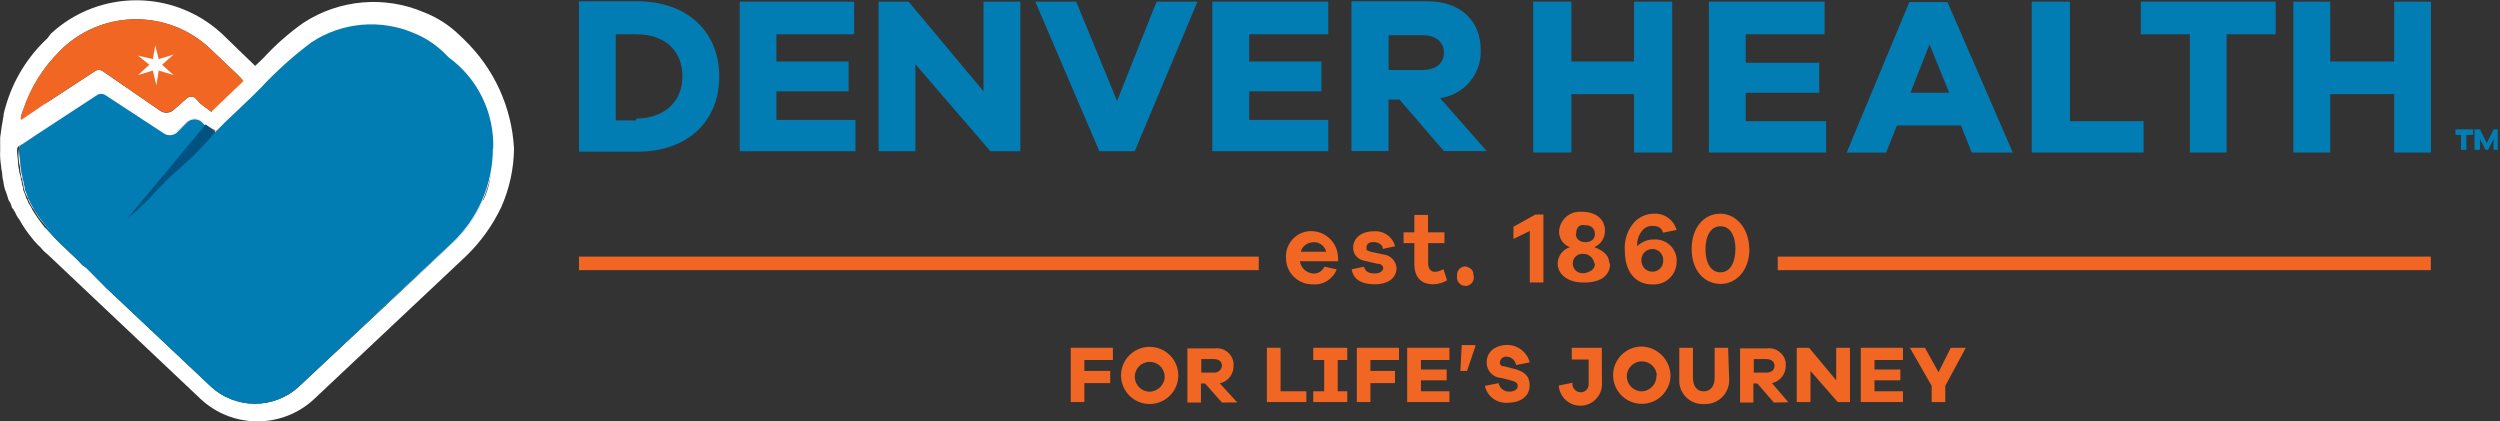 <?xml version="1.0" encoding="UTF-8"?>
<svg xmlns="http://www.w3.org/2000/svg" xmlns:xlink="http://www.w3.org/1999/xlink" width="178pt" height="30pt" viewBox="0 0 178 30" version="1.1">
<rect x="0" y="0" width="178" height="30" fill="#333333" stroke="none"/>
<g id="surface1">
<path style=" stroke:none;fill-rule:nonzero;fill:rgb(100%,100%,100%);fill-opacity:1;" d="M 16.941 5.453 L 14.883 3.473 C 11.949 0.777 7.434 0.777 4.5 3.473 L 4.258 3.742 C 3.023 4.902 2.121 6.367 1.641 7.984 C 1.57 8.18 1.516 8.383 1.48 8.586 L 1.48 8.664 L 1.551 8.664 L 3.191 7.465 C 3.617 6.398 4.289 5.445 5.152 4.691 L 5.426 4.441 C 7.863 2.246 11.57 2.246 14.012 4.441 L 15.73 6.07 L 14.348 7.387 L 15.117 7.949 L 17.422 5.754 Z M 32.152 3.742 L 31.824 3.504 C 31.188 2.938 30.469 2.473 29.695 2.117 C 27.324 1.082 24.586 1.309 22.418 2.719 C 21.137 3.719 19.934 4.812 18.809 5.988 C 17.988 6.805 17.086 7.621 16.262 8.43 L 16.02 8.676 L 15.859 8.844 L 15.453 9.168 L 15.785 9.414 L 16.445 9 L 17.922 8.023 L 18.168 8.262 L 19.062 7.445 C 19.301 7.281 19.52 7.094 19.719 6.883 L 20.613 6 C 21.352 5.195 22.156 4.457 23.02 3.785 C 24.82 2.625 27.074 2.402 29.07 3.188 C 29.73 3.465 30.34 3.852 30.875 4.332 L 31.203 4.66 C 32.82 6.191 33.734 8.32 33.73 10.543 C 33.727 11.629 33.523 12.707 33.129 13.723 C 32.695 14.742 32.066 15.672 31.281 16.457 L 20.457 26.574 C 19.176 27.816 17.133 27.816 15.852 26.574 L 7.434 18.652 L 7.02 18.168 L 5.816 17.027 L 5.426 16.621 L 5.105 16.289 L 4.773 15.973 C 4.621 15.828 4.488 15.66 4.383 15.473 C 4.133 15.164 3.898 14.836 3.691 14.496 L 3.453 14.004 C 3.453 13.914 3.379 13.844 3.379 13.754 L 3.289 13.598 C 3.289 13.512 3.207 13.422 3.207 13.352 C 3.191 13.293 3.16 13.238 3.113 13.199 L 3.02 12.859 C 3.02 12.781 2.93 12.691 2.93 12.617 L 2.93 12.348 C 2.91 12.207 2.883 12.07 2.844 11.934 C 2.844 11.773 2.762 11.609 2.762 11.449 C 2.762 11.285 2.688 10.879 2.688 10.637 L 2.688 9.961 C 2.672 9.758 2.699 9.555 2.762 9.359 L 1.594 10.199 C 1.43 10.277 1.43 10.441 1.348 10.531 L 1.348 10.602 C 1.305 10.898 1.305 11.199 1.348 11.496 C 1.348 11.656 1.438 11.82 1.438 12.066 C 1.438 12.312 1.508 12.391 1.508 12.551 C 1.508 12.715 1.598 12.715 1.598 12.883 C 1.598 13.051 1.68 13.133 1.68 13.297 L 1.68 13.375 C 1.742 13.598 1.828 13.816 1.93 14.027 C 2.004 14.105 2.004 14.27 2.086 14.359 C 2.164 14.562 2.277 14.754 2.418 14.922 C 2.637 15.336 2.914 15.719 3.234 16.062 C 3.469 16.348 3.723 16.613 4 16.859 L 4.246 17.105 L 5.062 17.867 L 5.551 18.359 L 5.883 18.684 L 5.965 18.77 L 6.211 18.93 L 7.344 20.004 L 7.594 20.258 L 15.047 27.277 C 16.832 28.98 19.645 28.98 21.434 27.277 L 32.195 17.336 C 33.141 16.465 33.887 15.406 34.391 14.227 C 34.887 13.074 35.145 11.832 35.148 10.578 C 35.129 7.988 34.047 5.516 32.152 3.742 Z M 32.152 3.742 "/>
<path style=" stroke:none;fill-rule:nonzero;fill:rgb(100%,100%,100%);fill-opacity:1;" d="M 33.051 2.82 L 32.719 2.504 C 31.992 1.797 31.133 1.242 30.188 0.875 C 27.379 -0.324 24.156 -0.043 21.602 1.625 C 20.555 2.363 19.594 3.211 18.73 4.156 L 18.168 4.691 L 15.797 2.398 C 12.363 -0.773 7.055 -0.773 3.621 2.398 L 3.379 2.723 C 1.969 4.035 0.941 5.703 0.41 7.555 C 0.348 7.75 0.293 7.953 0.254 8.152 L 0.254 8.238 C 0.164 8.746 0.078 9.238 0.012 9.793 L 0.012 10.711 C -0.004 11.082 0.016 11.453 0.078 11.82 C 0.078 12.066 0.164 12.227 0.164 12.473 C 0.164 12.719 0.254 12.883 0.254 13.043 C 0.266 13.156 0.293 13.266 0.324 13.375 C 0.34 13.461 0.367 13.547 0.41 13.625 C 0.41 13.699 0.492 13.781 0.492 13.867 L 0.57 14.105 C 0.594 14.23 0.652 14.344 0.738 14.43 C 0.738 14.52 0.816 14.598 0.816 14.684 C 0.828 14.742 0.855 14.801 0.902 14.844 C 0.984 14.922 0.984 15.012 1.062 15.086 C 1.145 15.289 1.254 15.48 1.391 15.652 C 1.645 16.121 1.949 16.559 2.293 16.969 C 2.469 17.203 2.672 17.422 2.891 17.617 C 3.035 17.801 3.199 17.965 3.387 18.109 L 14.238 28.363 C 16.527 30.547 20.133 30.547 22.418 28.363 L 33.172 18.246 C 34.219 17.238 35.074 16.047 35.695 14.734 C 36.273 13.426 36.582 12.012 36.598 10.578 C 36.441 7.641 35.176 4.867 33.051 2.824 M 1.48 8.449 C 1.504 8.254 1.559 8.062 1.641 7.883 C 2.156 6.281 3.055 4.824 4.258 3.641 L 4.5 3.395 C 7.434 0.699 11.949 0.699 14.883 3.395 L 16.941 5.348 L 17.344 5.762 L 15.047 7.957 L 14.281 7.391 L 13.914 6.988 C 13.738 6.852 13.492 6.852 13.312 6.988 L 12.387 7.801 C 12.125 8.066 11.711 8.102 11.406 7.883 L 7.367 5.102 C 7.18 4.938 6.898 4.938 6.711 5.102 L 3.191 7.398 L 1.48 8.449 M 34.379 14.242 C 33.871 15.426 33.117 16.484 32.168 17.352 L 21.344 27.469 C 19.559 29.172 16.746 29.172 14.961 27.469 L 7.512 20.453 L 7.266 20.203 L 6.141 19.066 L 5.895 18.898 L 5.809 18.816 L 5.484 18.473 L 4.984 18 L 4.168 17.219 L 3.926 16.973 C 3.688 16.727 3.434 16.41 3.164 16.164 C 2.863 15.793 2.594 15.406 2.344 15 C 2.254 14.82 2.156 14.645 2.043 14.477 C 1.953 14.328 1.973 14.227 1.883 14.148 C 1.816 13.926 1.738 13.707 1.641 13.492 L 1.641 13.402 C 1.641 13.254 1.551 13.164 1.551 13.004 C 1.551 12.84 1.48 12.84 1.48 12.672 C 1.48 12.504 1.363 12.328 1.363 12.188 C 1.363 12.043 1.285 11.863 1.285 11.617 C 1.285 11.371 1.215 11.062 1.215 10.738 L 1.215 10.656 C 1.215 10.492 1.293 10.41 1.461 10.324 L 2.605 9.559 L 6.812 6.852 C 6.969 6.77 7.152 6.77 7.305 6.852 L 11.535 9.602 C 11.832 9.777 12.211 9.73 12.461 9.492 L 13.242 8.746 C 13.527 8.512 13.938 8.512 14.223 8.746 L 14.547 9.078 L 15.316 9.641 L 15.402 9.559 L 15.727 9.238 L 15.895 9.078 L 16.129 8.832 C 16.934 8.016 17.828 7.199 18.652 6.379 C 19.73 5.203 20.906 4.125 22.172 3.156 C 24.34 1.719 27.09 1.473 29.477 2.504 C 30.273 2.832 30.996 3.32 31.602 3.93 L 31.934 4.246 C 33.801 6.012 34.871 8.457 34.891 11.023 C 35.066 12.117 34.902 13.242 34.422 14.242 "/>
<path style=" stroke:none;fill-rule:nonzero;fill:rgb(94.51%,40%,13.725%);fill-opacity:1;" d="M 15.305 9.336 L 14.148 10.488 L 12.117 12.523 L 11.348 13.297 L 11.27 13.375 L 9.465 15.176 L 8.863 15.742 L 8.453 16.145 C 8 16.281 7.535 16.395 7.066 16.477 C 6.527 16.543 5.98 16.57 5.438 16.555 C 4.785 16.516 4.145 16.395 3.523 16.199 C 3.434 16.199 3.434 16.199 3.363 16.117 C 3.055 15.742 2.777 15.348 2.539 14.93 C 2.465 14.762 2.293 14.52 2.215 14.328 C 2.137 14.137 2.137 14.082 2.043 14.012 C 1.98 13.785 1.898 13.566 1.805 13.352 L 1.805 13.273 C 1.805 13.105 1.719 13.027 1.719 12.859 C 1.719 12.691 1.641 12.695 1.641 12.539 C 1.641 12.383 1.551 12.211 1.551 12.047 C 1.551 11.887 1.48 11.719 1.48 11.449 C 1.48 11.18 1.363 10.906 1.363 10.586 L 1.363 10.531 C 1.363 10.367 1.457 10.285 1.617 10.207 L 2.762 9.445 L 6.969 6.691 C 7.125 6.621 7.305 6.621 7.461 6.691 L 11.715 9.473 C 12 9.641 12.359 9.609 12.609 9.391 L 13.379 8.621 C 13.664 8.387 14.074 8.387 14.359 8.621 L 14.684 8.953 L 15.348 9.27 "/>
<path style=" stroke:none;fill-rule:nonzero;fill:rgb(94.51%,40%,13.725%);fill-opacity:1;" d="M 17.344 5.762 L 15.047 7.957 L 14.281 7.391 L 13.914 6.988 C 13.738 6.852 13.492 6.852 13.312 6.988 L 12.387 7.801 C 12.113 8.031 11.719 8.066 11.406 7.883 L 7.367 5.102 C 7.18 4.938 6.898 4.938 6.711 5.102 L 3.191 7.398 L 1.551 8.516 L 1.48 8.516 L 1.48 8.438 C 1.5 8.227 1.555 8.027 1.641 7.836 C 2.16 6.246 3.059 4.805 4.258 3.637 L 4.5 3.391 C 7.434 0.695 11.949 0.695 14.883 3.391 L 16.941 5.34 Z M 15.48 9.289 L 15.316 9.445 C 15.375 9.336 15.375 9.289 15.465 9.289 Z M 15.809 8.957 L 15.641 9.125 L 15.48 9.289 Z M 15.809 8.957 "/>
<path style=" stroke:none;fill-rule:nonzero;fill:rgb(100%,100%,100%);fill-opacity:1;" d="M 18.051 10.492 C 18.051 10.492 17.723 10.656 17.152 10.902 L 17.066 10.902 C 15.82 11.504 13.625 12.617 12.66 13.02 C 12.547 13.145 12.398 13.234 12.238 13.273 L 11.004 13.273 C 9.297 13.273 6.027 13.352 3.188 13.352 L 1.816 13.352 L 1.816 13.273 C 1.816 13.109 1.73 13.02 1.73 12.859 C 1.73 12.695 1.652 12.691 1.652 12.527 C 1.652 12.367 1.562 12.203 1.562 12.043 C 1.562 11.879 1.492 11.723 1.492 11.473 C 1.492 11.219 1.379 10.902 1.379 10.57 L 1.379 10.492 C 1.379 10.324 1.469 10.164 1.629 10.164 L 2.773 9.395 L 6.98 6.66 C 7.133 6.57 7.324 6.57 7.477 6.66 L 11.727 9.434 C 12.016 9.598 12.375 9.559 12.621 9.336 L 13.391 8.609 C 13.676 8.375 14.086 8.375 14.371 8.609 L 14.695 8.934 L 15.465 9.535 L 15.551 9.449 L 15.883 9.125 L 16.043 8.957 L 16.117 9.043 L 16.285 9.203 L 16.445 9.359 L 18.168 10.512 "/>
<path style=" stroke:none;fill-rule:nonzero;fill:rgb(0.784%,49.02%,70.588%);fill-opacity:1;" d="M 19.387 13.117 C 19.387 13.117 15.57 16.117 15.137 16.297 C 14.773 16.406 14.418 16.543 14.078 16.703 C 12.598 17.27 10.066 18.176 9.164 18.504 C 9.047 18.527 8.934 18.582 8.84 18.652 C 8.84 18.652 8.348 18.652 7.594 18.582 C 6.992 18.582 6.277 18.504 5.629 18.504 L 5.152 18.035 L 4.359 17.238 L 4.113 16.996 C 3.871 16.746 3.621 16.434 3.348 16.184 C 3.035 15.824 2.75 15.441 2.496 15.035 C 2.418 14.875 2.242 14.629 2.172 14.465 C 2.137 14.348 2.078 14.238 2.004 14.141 C 1.941 13.918 1.859 13.699 1.762 13.488 L 1.762 13.402 C 1.762 13.242 1.68 13.156 1.68 12.996 C 1.68 12.836 1.598 12.84 1.598 12.664 C 1.598 12.492 1.508 12.348 1.508 12.18 C 1.508 12.012 1.438 11.863 1.438 11.609 C 1.438 11.359 1.352 11.062 1.352 10.738 L 1.352 10.578 C 1.352 10.414 1.441 10.332 1.605 10.254 L 2.75 9.492 L 6.957 6.738 C 7.113 6.668 7.293 6.668 7.449 6.738 L 11.703 9.523 C 11.988 9.688 12.348 9.656 12.598 9.438 L 13.367 8.672 C 13.652 8.438 14.062 8.438 14.348 8.672 L 14.672 9 L 15.441 9.562 L 15.605 9.648 L 15.859 9.809 L 17.008 10.801 L 17.168 10.969 L 17.246 11.047 L 19.375 13.098 "/>
<path style=" stroke:none;fill-rule:nonzero;fill:rgb(0%,32.549%,50.196%);fill-opacity:1;" d="M 9.418 17.594 L 8.93 15.719 L 14.645 8.855 L 15.305 9.348 L 15.305 9.434 L 15.465 9.512 Z M 9.418 17.594 "/>
<path style=" stroke:none;fill-rule:nonzero;fill:rgb(0.784%,49.02%,70.588%);fill-opacity:1;" d="M 35.094 10.578 C 35.09 11.84 34.828 13.09 34.324 14.25 C 33.816 15.43 33.062 16.488 32.117 17.359 L 21.328 27.469 C 19.547 29.172 16.734 29.172 14.949 27.469 L 7.512 20.453 L 7.266 20.203 L 6.141 19.066 L 5.895 18.898 L 5.809 18.816 L 5.484 18.473 L 4.984 18 L 4.168 17.219 L 3.926 16.973 C 3.688 16.727 3.434 16.41 3.164 16.164 C 3.242 16.164 3.242 16.164 3.332 16.242 C 3.992 16.453 4.676 16.59 5.371 16.648 C 5.918 16.684 6.469 16.625 7 16.48 C 7.52 16.359 8.02 16.156 8.48 15.883 C 8.68 15.719 8.898 15.582 9.133 15.473 C 9.211 15.395 9.375 15.305 9.465 15.234 C 10.105 14.676 10.711 14.074 11.27 13.434 L 11.352 13.363 L 11.602 13.117 L 11.762 12.949 L 12.086 12.625 L 13.188 11.633 L 13.836 11.035 L 14.961 9.836 L 15.172 9.559 L 15.262 9.473 L 15.418 9.312 L 15.75 8.98 L 15.988 8.734 C 16.824 7.926 17.734 7.105 18.551 6.27 C 19.656 5.082 20.863 3.996 22.16 3.023 C 24.328 1.582 27.082 1.332 29.477 2.359 C 30.27 2.68 30.988 3.148 31.602 3.742 L 31.934 4.074 C 34.008 5.582 35.199 8.016 35.117 10.578 "/>
<path style=" stroke:none;fill-rule:nonzero;fill:rgb(100%,100%,100%);fill-opacity:1;" d="M 11.055 3.223 L 11.301 4.207 L 12.359 3.883 L 11.539 4.609 L 12.359 5.348 L 11.301 5.023 L 11.133 6.078 L 10.883 5.023 L 9.824 5.348 L 10.637 4.609 L 9.824 3.961 L 10.883 4.207 Z M 11.055 3.223 "/>
<path style=" stroke:none;fill-rule:nonzero;fill:rgb(0.784%,49.02%,70.588%);fill-opacity:1;" d="M 45.383 0.09 C 48.879 0.09 51.211 2.219 51.211 5.453 C 51.211 8.688 48.902 10.801 45.383 10.801 L 41.223 10.801 L 41.223 0.09 Z M 45.293 8.441 C 47.23 8.441 48.59 7.285 48.59 5.441 C 48.59 3.602 47.344 2.441 45.293 2.441 L 43.84 2.441 L 43.84 8.574 L 45.293 8.574 Z M 45.293 8.441 "/>
<path style=" stroke:none;fill-rule:nonzero;fill:rgb(0.784%,49.02%,70.588%);fill-opacity:1;" d="M 60.91 10.766 L 52.668 10.766 L 52.668 0.121 L 60.816 0.121 L 60.816 2.441 L 55.281 2.441 L 55.281 4.379 L 60.422 4.379 L 60.422 6.504 L 55.281 6.504 L 55.281 8.539 L 60.91 8.539 Z M 60.91 10.766 "/>
<path style=" stroke:none;fill-rule:nonzero;fill:rgb(0.784%,49.02%,70.588%);fill-opacity:1;" d="M 72.648 10.766 L 70.516 10.766 L 65.176 4.57 L 65.176 10.766 L 62.559 10.766 L 62.559 0.121 L 64.695 0.121 L 70.027 6.504 L 70.027 0.121 L 72.648 0.121 Z M 72.648 10.766 "/>
<path style=" stroke:none;fill-rule:nonzero;fill:rgb(0.784%,49.02%,70.588%);fill-opacity:1;" d="M 80.793 10.766 L 78.273 10.766 L 73.715 0.121 L 76.625 0.121 L 79.535 7.184 L 82.348 0.121 L 85.258 0.121 Z M 80.793 10.766 "/>
<path style=" stroke:none;fill-rule:nonzero;fill:rgb(0.784%,49.02%,70.588%);fill-opacity:1;" d="M 94.574 10.766 L 86.316 10.766 L 86.316 0.121 L 94.574 0.121 L 94.574 2.441 L 88.945 2.441 L 88.945 4.379 L 94.082 4.379 L 94.082 6.504 L 88.945 6.504 L 88.945 8.539 L 94.574 8.539 Z M 94.574 10.766 "/>
<path style=" stroke:none;fill-rule:nonzero;fill:rgb(0.784%,49.02%,70.588%);fill-opacity:1;" d="M 102.809 10.758 L 99.637 7.086 L 98.863 7.086 L 98.863 10.758 L 96.227 10.758 L 96.227 0.09 L 101.641 0.09 C 103.945 0.09 105.43 1.445 105.43 3.57 C 105.48 5.281 104.234 6.754 102.535 6.988 L 105.852 10.754 Z M 101.273 4.984 C 102.242 4.984 102.809 4.508 102.809 3.742 C 102.809 2.98 102.207 2.504 101.273 2.504 L 98.867 2.504 L 98.867 4.984 Z M 101.273 4.984 "/>
<path style=" stroke:none;fill-rule:nonzero;fill:rgb(0.784%,49.02%,70.588%);fill-opacity:1;" d="M 119.062 10.859 L 116.344 10.859 L 116.344 6.703 L 111.883 6.703 L 111.883 10.859 L 109.164 10.859 L 109.164 0.121 L 111.883 0.121 L 111.883 4.379 L 116.344 4.379 L 116.344 0.121 L 119.062 0.121 Z M 119.062 10.859 "/>
<path style=" stroke:none;fill-rule:nonzero;fill:rgb(0.784%,49.02%,70.588%);fill-opacity:1;" d="M 130.02 10.859 L 121.672 10.859 L 121.672 0.121 L 129.914 0.121 L 129.914 2.441 L 124.293 2.441 L 124.293 4.469 L 129.531 4.469 L 129.531 6.605 L 124.293 6.605 L 124.293 8.629 L 130.02 8.629 Z M 130.02 10.859 "/>
<path style=" stroke:none;fill-rule:nonzero;fill:rgb(0.784%,49.02%,70.588%);fill-opacity:1;" d="M 140.391 10.859 L 139.621 8.93 L 135.062 8.93 L 134.293 10.859 L 131.484 10.859 L 135.949 0.145 L 138.66 0.145 L 143.312 10.859 Z M 137.383 3.156 L 136.027 6.602 L 138.781 6.602 Z M 137.383 3.156 "/>
<path style=" stroke:none;fill-rule:nonzero;fill:rgb(0.784%,49.02%,70.588%);fill-opacity:1;" d="M 152.621 10.859 L 144.66 10.859 L 144.66 0.121 L 147.379 0.121 L 147.379 8.629 L 152.621 8.629 Z M 152.621 10.859 "/>
<path style=" stroke:none;fill-rule:nonzero;fill:rgb(0.784%,49.02%,70.588%);fill-opacity:1;" d="M 158.535 2.441 L 158.535 10.859 L 155.918 10.859 L 155.918 2.441 L 152.426 2.441 L 152.426 0.121 L 162.027 0.121 L 162.027 2.441 Z M 158.535 2.441 "/>
<path style=" stroke:none;fill-rule:nonzero;fill:rgb(0.784%,49.02%,70.588%);fill-opacity:1;" d="M 173.086 10.859 L 170.465 10.859 L 170.465 6.703 L 165.914 6.703 L 165.914 10.859 L 163.285 10.859 L 163.285 0.121 L 165.914 0.121 L 165.914 4.379 L 170.465 4.379 L 170.465 0.121 L 173.086 0.121 Z M 173.086 10.859 "/>
<path style=" stroke:none;fill-rule:nonzero;fill:rgb(0.784%,49.02%,70.588%);fill-opacity:1;" d="M 175.605 9.605 L 175.605 10.668 L 175.223 10.668 L 175.223 9.605 L 174.832 9.605 L 174.832 9.211 L 176.086 9.211 L 176.086 9.605 Z M 175.605 9.605 "/>
<path style=" stroke:none;fill-rule:nonzero;fill:rgb(0.784%,49.02%,70.588%);fill-opacity:1;" d="M 177.836 10.668 L 177.543 10.668 L 177.543 9.895 L 177.156 10.668 L 176.965 10.668 L 176.574 9.895 L 176.574 10.668 L 176.184 10.668 L 176.184 9.211 L 176.574 9.211 L 177.062 10.188 L 177.543 9.211 L 177.836 9.211 Z M 177.836 10.668 "/>
<path style=" stroke:none;fill-rule:nonzero;fill:rgb(94.51%,40%,13.725%);fill-opacity:1;" d="M 95.277 18.602 L 92.555 18.602 C 92.621 19.051 92.98 19.406 93.434 19.469 C 93.797 19.52 94.148 19.324 94.297 18.988 L 95.176 19.176 C 94.902 19.883 94.188 20.32 93.434 20.242 C 92.426 20.246 91.602 19.449 91.566 18.445 C 91.516 17.961 91.664 17.477 91.973 17.102 C 92.285 16.727 92.734 16.496 93.223 16.457 L 93.395 16.457 C 94.418 16.48 95.242 17.301 95.266 18.316 Z M 92.656 17.922 L 94.426 17.922 C 94.367 17.691 94.219 17.492 94.016 17.371 C 93.812 17.246 93.566 17.211 93.336 17.27 C 93 17.328 92.723 17.566 92.621 17.891 Z M 97.117 18.988 C 97.207 19.367 97.504 19.469 97.887 19.469 C 98.273 19.469 98.488 19.277 98.488 19.078 C 98.457 18.895 98.285 18.766 98.098 18.785 L 97.305 18.602 C 96.637 18.504 96.344 18.113 96.344 17.629 C 96.344 16.949 96.945 16.469 97.793 16.469 C 98.496 16.398 99.148 16.848 99.332 17.531 L 98.461 17.723 C 98.461 17.438 98.172 17.238 97.781 17.238 C 97.391 17.238 97.293 17.438 97.293 17.629 C 97.293 17.82 97.293 17.82 97.586 17.922 L 98.461 18.113 C 98.98 18.148 99.395 18.562 99.434 19.078 C 99.434 19.848 98.754 20.242 97.895 20.242 C 97.035 20.242 96.359 19.957 96.242 19.176 Z M 103.035 19.957 C 102.742 20.133 102.41 20.234 102.066 20.242 C 101.195 20.242 100.703 19.766 100.703 18.785 L 100.703 17.309 L 99.934 17.309 L 99.934 16.543 L 100.703 16.543 L 100.703 15.301 L 101.676 15.301 L 101.676 16.543 L 102.844 16.543 L 102.844 17.309 L 101.684 17.309 L 101.684 18.758 C 101.684 19.145 101.883 19.355 102.168 19.355 C 102.383 19.34 102.59 19.277 102.77 19.164 Z M 104.906 19.566 C 104.984 19.801 104.914 20.059 104.723 20.219 C 104.535 20.375 104.27 20.402 104.051 20.285 C 103.832 20.168 103.711 19.93 103.738 19.688 C 103.734 19.645 103.734 19.605 103.738 19.566 C 103.738 19.234 104.008 18.965 104.34 18.965 C 104.707 19.051 104.906 19.242 104.906 19.535 Z M 104.906 19.566 "/>
<path style=" stroke:none;fill-rule:nonzero;fill:rgb(94.51%,40%,13.725%);fill-opacity:1;" d="M 109.891 20.113 L 108.922 20.113 L 108.922 16.441 L 107.758 17.016 L 107.758 16.145 L 109.309 15.277 L 109.891 15.277 Z M 109.891 20.113 "/>
<path style=" stroke:none;fill-rule:nonzero;fill:rgb(94.51%,40%,13.725%);fill-opacity:1;" d="M 114.641 18.758 C 114.641 19.633 113.957 20.117 112.777 20.117 C 111.598 20.117 110.906 19.52 110.906 18.758 C 110.918 18.223 111.27 17.758 111.777 17.598 C 111.293 17.426 110.98 16.953 111.008 16.441 C 111.07 15.629 111.777 15.02 112.59 15.078 L 112.629 15.078 C 113.594 15.078 114.273 15.57 114.273 16.434 C 114.281 16.941 113.98 17.398 113.512 17.594 C 114.273 17.887 114.582 18.27 114.582 18.75 M 113.512 18.75 C 113.461 18.367 113.137 18.078 112.746 18.078 C 112.566 18.055 112.383 18.105 112.238 18.219 C 112.094 18.332 112.004 18.496 111.984 18.68 L 111.984 18.785 C 111.988 18.969 112.066 19.145 112.203 19.27 C 112.336 19.395 112.516 19.461 112.699 19.453 L 112.797 19.453 C 113.281 19.352 113.559 19.156 113.559 18.77 M 112.199 16.645 C 112.199 17.035 112.496 17.242 112.875 17.242 C 113.254 17.242 113.559 17.059 113.559 16.645 C 113.559 16.473 113.488 16.312 113.363 16.195 C 113.234 16.082 113.066 16.027 112.898 16.043 C 112.52 15.941 112.223 16.133 112.223 16.645 M 119.375 18.602 C 119.398 19.48 118.707 20.219 117.824 20.25 L 117.625 20.25 C 116.465 20.25 115.688 19.375 115.688 17.852 C 115.625 17.109 115.871 16.375 116.363 15.816 C 116.719 15.441 117.211 15.227 117.727 15.215 C 118.48 15.16 119.172 15.645 119.375 16.375 L 118.406 16.566 C 118.305 16.176 118.016 16.086 117.637 16.086 C 117.383 16.074 117.137 16.18 116.969 16.375 C 116.68 16.688 116.535 17.109 116.57 17.531 C 116.879 17.219 117.301 17.047 117.738 17.051 C 118.141 17.02 118.543 17.148 118.852 17.41 C 119.16 17.672 119.348 18.047 119.379 18.449 C 119.387 18.488 119.387 18.531 119.379 18.57 M 118.418 18.57 C 118.445 18.277 118.301 17.996 118.055 17.844 C 117.805 17.691 117.488 17.691 117.238 17.844 C 116.988 17.996 116.848 18.277 116.871 18.57 C 116.871 18.996 117.211 19.34 117.637 19.344 C 118.059 19.355 118.41 19.02 118.418 18.602 M 124.559 17.73 C 124.559 19.184 123.68 20.215 122.512 20.215 C 121.348 20.215 120.445 19.262 120.445 17.73 C 120.445 16.199 121.324 15.215 122.484 15.215 C 123.645 15.215 124.547 16.301 124.547 17.746 M 123.566 17.746 C 123.566 16.777 123.188 16.109 122.5 16.109 C 121.816 16.109 121.43 16.777 121.43 17.746 C 121.43 18.719 121.82 19.391 122.496 19.391 C 123.168 19.391 123.559 18.719 123.559 17.746 "/>
<path style=" stroke:none;fill-rule:nonzero;fill:rgb(94.51%,40%,13.725%);fill-opacity:1;" d="M 41.223 18.27 L 89.625 18.27 L 89.625 19.234 L 41.223 19.234 Z M 41.223 18.27 "/>
<path style=" stroke:none;fill-rule:nonzero;fill:rgb(94.51%,40%,13.725%);fill-opacity:1;" d="M 126.574 18.27 L 173.074 18.27 L 173.074 19.234 L 126.574 19.234 Z M 126.574 18.27 "/>
<path style=" stroke:none;fill-rule:nonzero;fill:rgb(94.51%,40%,13.725%);fill-opacity:1;" d="M 77.207 26.41 L 79.047 26.41 L 79.047 27.277 L 77.207 27.277 L 77.207 28.625 L 76.238 28.625 L 76.238 24.762 L 79.238 24.762 L 79.238 25.633 L 77.207 25.633 Z M 77.207 26.41 "/>
<path style=" stroke:none;fill-rule:nonzero;fill:rgb(94.51%,40%,13.725%);fill-opacity:1;" d="M 83.895 26.734 C 83.891 27.859 82.977 28.766 81.852 28.766 C 80.727 28.762 79.816 27.852 79.816 26.727 C 79.82 25.605 80.73 24.695 81.855 24.695 C 82.398 24.695 82.918 24.91 83.301 25.293 C 83.684 25.676 83.898 26.195 83.895 26.734 Z M 82.922 26.734 C 82.871 26.164 82.375 25.734 81.801 25.766 C 81.227 25.797 80.781 26.281 80.797 26.852 C 80.812 27.426 81.281 27.887 81.855 27.887 C 82.461 27.871 82.941 27.371 82.926 26.766 Z M 87.004 28.66 L 85.801 27.305 L 85.508 27.305 L 85.508 28.66 L 84.543 28.66 L 84.543 24.805 L 86.48 24.805 C 87.137 24.719 87.738 25.176 87.828 25.828 C 87.832 25.902 87.832 25.977 87.828 26.051 C 87.84 26.648 87.43 27.168 86.848 27.293 L 88.094 28.656 Z M 86.402 26.531 C 86.699 26.559 86.965 26.348 87.004 26.051 C 87.004 25.758 86.812 25.566 86.402 25.566 L 85.531 25.566 L 85.531 26.531 Z M 86.402 26.531 "/>
<path style=" stroke:none;fill-rule:nonzero;fill:rgb(94.51%,40%,13.725%);fill-opacity:1;" d="M 93.012 28.625 L 90.203 28.625 L 90.203 24.762 L 91.176 24.762 L 91.176 27.859 L 93.012 27.859 Z M 93.012 28.625 "/>
<path style=" stroke:none;fill-rule:nonzero;fill:rgb(94.51%,40%,13.725%);fill-opacity:1;" d="M 95.246 27.859 L 95.926 27.859 L 95.926 28.625 L 93.504 28.625 L 93.504 27.859 L 94.281 27.859 L 94.281 25.633 L 93.504 25.633 L 93.504 24.762 L 95.926 24.762 L 95.926 25.633 L 95.246 25.633 Z M 95.246 27.859 "/>
<path style=" stroke:none;fill-rule:nonzero;fill:rgb(94.51%,40%,13.725%);fill-opacity:1;" d="M 97.574 26.41 L 99.324 26.41 L 99.324 27.277 L 97.574 27.277 L 97.574 28.625 L 96.605 28.625 L 96.605 24.762 L 99.609 24.762 L 99.609 25.633 L 97.574 25.633 Z M 97.574 26.41 "/>
<path style=" stroke:none;fill-rule:nonzero;fill:rgb(94.51%,40%,13.725%);fill-opacity:1;" d="M 103.199 28.625 L 100.191 28.625 L 100.191 24.762 L 103.199 24.762 L 103.199 25.633 L 101.172 25.633 L 101.172 26.309 L 103.004 26.309 L 103.004 27.078 L 101.172 27.078 L 101.172 27.859 L 103.199 27.859 Z M 103.199 28.625 "/>
<path style=" stroke:none;fill-rule:nonzero;fill:rgb(94.51%,40%,13.725%);fill-opacity:1;" d="M 104.074 24.57 L 105.043 24.57 L 105.043 24.664 L 104.453 26.41 L 103.98 26.41 Z M 104.074 24.57 "/>
<path style=" stroke:none;fill-rule:nonzero;fill:rgb(94.51%,40%,13.725%);fill-opacity:1;" d="M 108.918 25.801 L 107.949 25.992 C 107.891 25.66 107.613 25.41 107.273 25.391 C 107.035 25.375 106.82 25.543 106.789 25.781 C 106.777 25.852 106.793 25.922 106.836 25.977 C 106.879 26.031 106.941 26.07 107.012 26.074 L 107.07 26.074 L 107.848 26.27 C 108.52 26.461 108.91 26.754 108.91 27.434 C 108.91 28.301 108.141 28.676 107.379 28.676 C 106.602 28.75 105.891 28.234 105.723 27.473 L 106.699 27.281 C 106.77 27.641 107.094 27.895 107.461 27.883 C 107.852 27.883 108.062 27.691 108.062 27.492 C 108.062 27.293 107.961 27.203 107.664 27.109 L 106.902 26.91 C 106.332 26.891 105.875 26.438 105.852 25.871 L 105.852 25.801 C 105.852 25.039 106.453 24.559 107.383 24.559 C 108.113 24.594 108.734 25.094 108.918 25.801 Z M 114.059 27.254 C 114.113 28.098 113.469 28.828 112.621 28.883 C 111.773 28.938 111.039 28.297 110.984 27.449 L 111.961 27.254 C 111.938 27.418 111.984 27.582 112.09 27.711 C 112.195 27.84 112.348 27.918 112.512 27.93 C 112.664 27.941 112.812 27.891 112.926 27.789 C 113.039 27.688 113.105 27.547 113.113 27.395 L 113.113 25.598 L 111.91 25.598 L 111.91 24.762 L 114.047 24.762 Z M 118.941 26.711 C 118.941 27.84 118.027 28.754 116.898 28.754 C 115.766 28.754 114.852 27.84 114.852 26.711 C 114.852 25.586 115.766 24.672 116.898 24.672 C 118.02 24.711 118.914 25.617 118.941 26.734 Z M 117.969 26.711 C 117.922 26.137 117.426 25.699 116.844 25.73 C 116.266 25.758 115.816 26.242 115.828 26.82 C 115.844 27.398 116.316 27.863 116.898 27.863 C 117.188 27.852 117.461 27.723 117.656 27.508 C 117.852 27.293 117.953 27.008 117.938 26.719 L 117.969 26.719 Z M 123.113 26.902 C 123.203 27.844 122.512 28.676 121.57 28.766 L 121.371 28.766 C 120.453 28.84 119.645 28.16 119.566 27.246 C 119.57 27.211 119.57 27.176 119.566 27.137 C 119.562 27.051 119.562 26.965 119.566 26.879 L 119.566 24.762 L 120.539 24.762 L 120.539 26.902 C 120.539 27.504 120.828 27.863 121.312 27.863 C 121.793 27.863 122.082 27.484 122.082 26.902 L 122.082 24.762 L 123.043 24.762 Z M 126.297 28.66 L 125.125 27.305 L 124.84 27.305 L 124.84 28.66 L 123.891 28.66 L 123.891 24.805 L 125.797 24.805 C 126.441 24.719 127.039 25.16 127.145 25.801 C 127.148 25.879 127.148 25.961 127.145 26.039 C 127.152 26.633 126.746 27.148 126.168 27.281 L 127.336 28.645 Z M 125.742 26.531 C 126.133 26.531 126.344 26.34 126.344 26.051 C 126.344 25.766 126.152 25.566 125.742 25.566 L 124.871 25.566 L 124.871 26.531 Z M 125.742 26.531 "/>
<path style=" stroke:none;fill-rule:nonzero;fill:rgb(94.51%,40%,13.725%);fill-opacity:1;" d="M 131.719 28.625 L 130.844 28.625 L 128.906 26.41 L 128.906 28.625 L 127.93 28.625 L 127.93 24.762 L 128.809 24.762 L 130.738 27.078 L 130.738 24.762 L 131.719 24.762 Z M 131.719 28.625 "/>
<path style=" stroke:none;fill-rule:nonzero;fill:rgb(94.51%,40%,13.725%);fill-opacity:1;" d="M 135.492 28.625 L 132.488 28.625 L 132.488 24.762 L 135.492 24.762 L 135.492 25.633 L 133.465 25.633 L 133.465 26.309 L 135.305 26.309 L 135.305 27.078 L 133.465 27.078 L 133.465 27.859 L 135.492 27.859 Z M 135.492 28.625 "/>
<path style=" stroke:none;fill-rule:nonzero;fill:rgb(94.51%,40%,13.725%);fill-opacity:1;" d="M 138.504 28.625 L 137.535 28.625 L 137.535 27.473 L 135.984 24.762 L 137.055 24.762 L 138.023 26.504 L 138.895 24.762 L 139.965 24.762 L 138.504 27.473 Z M 138.504 28.625 "/>
</g>
</svg>
